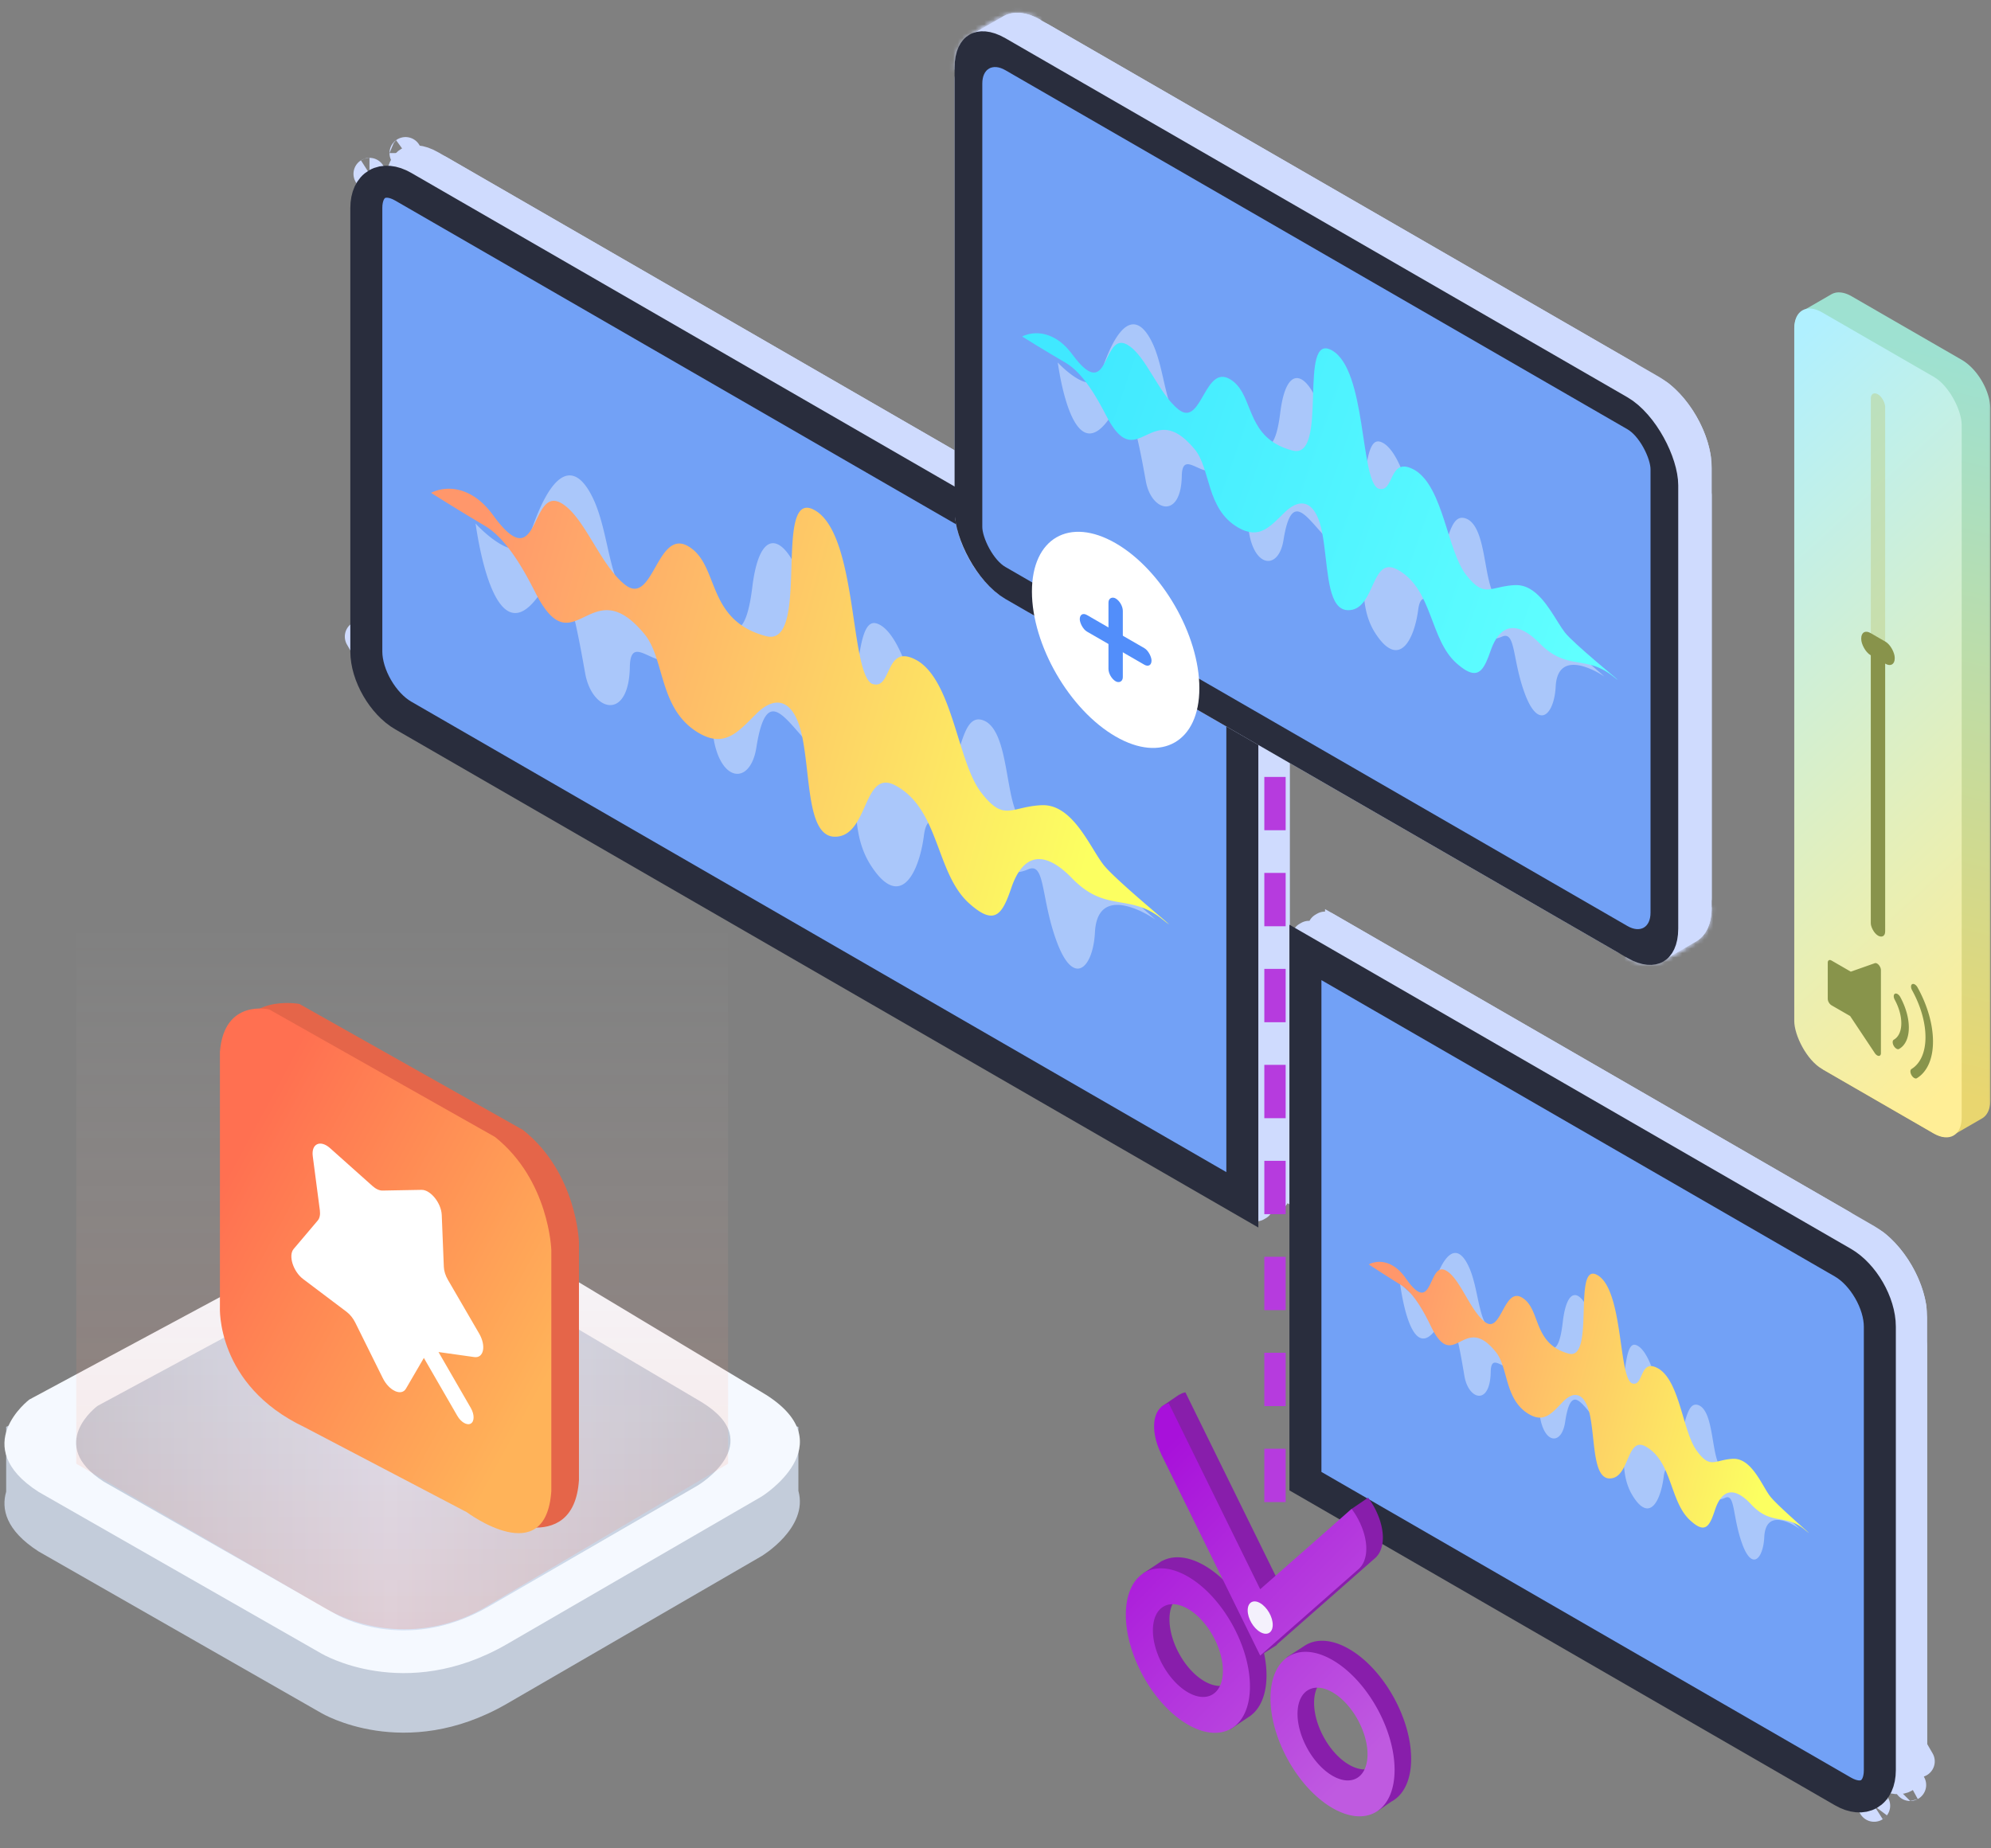 <svg xmlns="http://www.w3.org/2000/svg" width="448" height="416" fill="none"><rect width="100%" height="100%" fill="#808080" stroke="none"/><mask id="a" width="448" height="416" x="0" y="0" maskUnits="userSpaceOnUse" style="mask-type:alpha"><path fill="#D9D9D9" d="M0 0h448v416H0z"/></mask><g mask="url(#a)"><path fill="#CFDBFE" stroke="#CFDBFE" stroke-width="7.2" d="M90.445 41.155c0-3.019 1.032-4.181 1.668-4.549.637-.367 2.16-.679 4.773.83l189.71 109.529v117.888l-186.11-107.45c-2.594-1.498-5.145-4.212-7.055-7.521-1.911-3.31-2.986-6.876-2.986-9.871V41.155Z"/><path fill="#CFDBFE" stroke="#CFDBFE" stroke-linejoin="round" stroke-width="7.2" d="m82.832 146.113-1.64-2.839 1.64 2.839Zm8.489 14.454a.383.383 0 0 1-.036.055c-4.136-3.235-7.496-9.055-8.23-14.254a.409.409 0 0 1 .066-.003c.09.001.25.028.46.131.46.227.816.65.944 1.039 1.332 4.07 3.625 8.043 6.484 11.232.274.305.462.825.428 1.337a1.121 1.121 0 0 1-.116.463ZM82.909 137.835V47.68c0-.06.031-.115.083-.145a.227.227 0 0 1 .058-.025.082.082 0 0 1 .022-.003c.017 0 .05.006.088.028.038.022.06.047.068.062a.082.082 0 0 1 .01.02.229.229 0 0 1 .006.063v90.155c0 .06-.032.115-.084.145a.239.239 0 0 1-.057.026.09.09 0 0 1-.023.002.19.19 0 0 1-.088-.028.188.188 0 0 1-.068-.062.08.08 0 0 1-.009-.021.223.223 0 0 1-.006-.062ZM83.153 39.128c-.008.005-.013.005-.013.005s.004-.003.013-.005ZM282.659 271.281 98.601 165.015a.219.219 0 0 1-.05-.037.07.07 0 0 1-.014-.018.193.193 0 0 1-.02-.09c0-.044.011-.075.02-.09a.07.07 0 0 1 .013-.018.219.219 0 0 1 .05-.037.167.167 0 0 1 .169 0l184.225 106.363-.335.193ZM91.251 34.45c0 .001-.002.004-.01.01l.01-.01ZM98.769 38.523l184.225 106.363-.335.193L98.601 38.813a.227.227 0 0 1-.05-.037.08.08 0 0 1-.014-.018.192.192 0 0 1-.02-.09c0-.044.011-.075.02-.09a.083.083 0 0 1 .013-.019.23.23 0 0 1 .05-.036.168.168 0 0 1 .169 0ZM286.595 269.01l-.335.194V151.316l.335-.194V269.01Z"/><path fill="url(#b)" d="M82.426 46.831c0-5.302 3.722-7.45 8.314-4.8l188.802 109.005v119.002L90.74 161.033c-4.591-2.651-8.314-9.098-8.314-14.4V46.831Z"/><path fill="#72A1F6" d="M82.426 46.831c0-5.302 3.722-7.45 8.314-4.8l188.802 109.005v119.002L90.74 161.033c-4.591-2.651-8.314-9.098-8.314-14.4V46.831Z"/><path stroke="#292D3D" stroke-width="7.2" d="M82.426 46.831c0-5.302 3.722-7.45 8.314-4.8l188.802 109.005v119.002L90.74 161.033c-4.591-2.651-8.314-9.098-8.314-14.4V46.831Z"/><path fill="#fff" d="M175.301 122.661c-2.486-1.439-4.954.779-6.019 9.451-1.065 8.722-2.975 10.398-5.325 9.043-3.162-1.829-7.135-9.23-10.854-12.244a6.53 6.53 0 0 0-.845-.593c-4.43-2.557-2.012 8.739-8.487 7.519a5.492 5.492 0 0 1-1.606-.592c-5.174-2.998-4.954-14.955-8.622-22.864-1.15-2.472-2.401-4.149-3.72-4.911-3.313-1.914-7.067 1.914-10.752 13.413-1.133 3.54-3.872 3.065-6.458 1.575-2.908-1.677-5.478-4.488-5.613-4.64.101.338 2.13 16.715 7.286 19.696 2.3 1.321 5.224 0 8.876-6.605.761-1.372 1.488-1.71 2.198-1.304 2.789 1.626 5.072 15.09 6.323 22 .592 3.251 2.13 5.589 3.838 6.571 2.806 1.626 6.069-.423 6.204-8.095.186-10.23 9.721 7.688 12.933-8.604.423-2.1.913-2.794 1.42-2.506 1.928 1.117 4.176 15.902 4.109 21.898-.068 7.316 1.944 11.55 4.192 12.854 2.384 1.389 5.038-.525 5.816-5.504 1.2-7.604 2.925-8.959 5.089-7.689 1.42.83 3.043 2.777 4.835 4.827 1.792 2.049 3.753 4.2 5.883 5.419.896.525 1.826.864 2.773.982.591.068 1.082.221 1.504.475 4.261 2.455-.135 13.464 5.63 22.474 1.403 2.201 2.688 3.539 3.872 4.217 4.463 2.591 7.269-4.353 8.114-10.907.372-2.862 1.285-3.54 2.435-2.862 2.198 1.27 5.292 7.435 7.168 12.668.609 1.693 1.217 2.608 1.809 2.947 2.198 1.27 4.108-5.454 4.582-9.908.101-.965.118-1.338.135-1.338.017.017.017 1.203.355 2.591.321 1.389.964 2.947 2.299 3.726 1.065.61 2.57.729 4.717-.203.642-.271 1.15-.271 1.555-.034 2.063 1.186 1.826 8.316 4.886 16.479 1.2 3.201 2.435 4.945 3.584 5.606 2.57 1.473 4.683-2.473 4.954-7.825.49-9.552 8.842-5.724 12.223-3.776.862.508 1.369.863 1.403.88-.71-.626-14.15-12.719-18.005-14.937-2.57-1.474-5.004-2.456-7.625-3.963a30.952 30.952 0 0 1-4.108-2.829c-4.277-3.471-2.857-19.628-8.453-22.863-5.934-3.099-5.105 10.365-9.738 12.346-1.335.576-2.299.644-2.992.22-1.741-.999-1.927-4.911-2.316-11.296-.507-8.332-4.159-20.357-8.656-22.948-.355-.203-.693-.356-1.048-.423-5.106-1.169-3.145 19.933-7.76 19.256a2.832 2.832 0 0 1-.981-.339c-3.77-2.185-4.666-13.515-6.897-24.354-1.218-5.826-3.686-10.771-6.12-12.177Z" opacity=".4"/><path fill="url(#c)" d="M183.439 114.898c-9.836-5.815-.78 31.019-11.074 28.276-1.832-.486-3.358-1.128-4.647-1.892-8.327-4.929-6.682-14.685-12.821-18.313-6.851-4.044-7.835 12.498-13.635 9.061-.186-.121-.407-.26-.61-.416-5.647-4.461-9.073-15.241-14.279-18.33-5.953-3.507-5.359 10.657-10.99 7.325-1.153-.677-2.577-2.101-4.375-4.583-1.577-2.17-3.188-3.61-4.748-4.513-4.986-2.951-9.056-.694-9.26-.59.288.191 5.647 3.593 12.092 7.412 4.935 2.916 8.869 10.085 11.345 14.98 1.764 3.489 3.324 5.346 4.782 6.214 2.392 1.406 4.511.156 6.869-.955 2.357-1.11 4.952-2.083 8.293-.104 1.407.833 2.933 2.187 4.646 4.253 4.63 5.641 3.172 16.907 12.16 22.219 5.935 3.506 8.937-.278 13.075-4.375 2.272-2.239 4.579-3.055 6.495-1.926 1.713 1.006 3.138 3.593 3.935 8.088 1.475 8.159 1.238 18.678 5.308 21.091.678.416 1.492.573 2.459.468 7.021-.763 5.85-15.414 13.092-11.473l.458.26c9.412 5.572 8.615 19.476 16.009 26.194.983.885 1.848 1.544 2.628 2.013 3.833 2.274 5.258-.59 6.954-5.555 1.662-4.825 4.663-8.245 9.751-5.242 1.187.695 2.476 1.736 3.9 3.212 1.374 1.406 2.663 2.412 3.918 3.159 2.493 1.475 4.799 1.874 7.106 2.274 2.306.399 4.629.798 7.173 2.308a15.09 15.09 0 0 1 1.798 1.233c1.068.85 1.611 1.25 1.73 1.319.661.382-12.296-10.224-14.738-13.435-2.408-3.16-5.24-9.617-9.632-12.22-1.272-.764-2.68-1.181-4.257-1.111-5.121.243-7.275 2.239-10.124.555-1.018-.607-2.137-1.684-3.511-3.489-5.206-6.822-6.308-24.544-14.126-29.509-7.751-4.582-5.614 6.926-10.447 5.086-4.918-2.933-3.205-33.362-12.702-38.969Z"/><path fill="#CFDBFE" stroke="#CFDBFE" stroke-width="7.2" d="M225.93 11.323c0-3.019 1.032-4.181 1.669-4.549.636-.367 2.159-.679 4.772.83l139.15 80.338c2.594 1.498 5.145 4.212 7.056 7.522 1.91 3.309 2.985 6.875 2.985 9.87v98.856c0 3.018-1.031 4.181-1.667 4.548-.637.368-2.159.68-4.774-.829l-139.15-80.338c-2.594-1.498-5.144-4.212-7.055-7.522-1.911-3.309-2.986-6.875-2.986-9.87V11.323Z"/><path fill="#CFDBFE" stroke="#CFDBFE" stroke-linejoin="round" stroke-width="7.2" d="m227.743 130.242-.962.556c-2.003-1.564-3.9-3.798-5.401-6.398-1.502-2.601-2.487-5.36-2.841-7.876l.963-.556c.688 2.67 1.798 5.292 3.178 7.681 1.379 2.39 3.095 4.662 5.063 6.593ZM218.729 17.558V108.1l-.335.193V17.751l.335-.193ZM366.12 211.026l-.335.193-131.95-76.181.335-.194 131.95 76.182Z"/><mask id="d" fill="#fff"><path d="M214.794 15.673c0-3.776 1.326-6.43 3.469-7.666l7.534-4.35c-2.143 1.238-3.468 3.89-3.468 7.666l-7.535 4.35Z"/></mask><path fill="#CFDBFE" d="M214.794 15.673c0-3.776 1.326-6.43 3.469-7.666l7.534-4.35c-2.143 1.238-3.468 3.89-3.468 7.666l-7.535 4.35Z"/><path fill="#CFDBFE" d="m227.598 6.774-3.6-6.235-.002.001 3.602 6.234Zm-9.335 1.233 3.599 6.236h.001l-3.6-6.236Zm-3.469 7.666h-7.2a7.2 7.2 0 0 0 10.8 6.236l-3.6-6.236Zm7.535-4.35 3.6 6.235a7.2 7.2 0 0 0 3.6-6.235h-7.2Zm3.468-7.666 3.601 6.235a7.2 7.2 0 0 0-7.201-12.47l3.6 6.235Zm-11.133-1.886c-5.157 2.976-7.07 8.611-7.07 13.902h14.4c0-1.073.191-1.603.26-1.752.051-.11-.033.115-.392.322L214.664 1.77Zm3.73 20.137 7.535-4.35-7.2-12.47-7.535 4.35 7.2 12.47Zm11.135-10.585c0-1.073.191-1.603.261-1.752.051-.11-.034.114-.392.321l-7.202-12.47c-5.155 2.977-7.067 8.61-7.067 13.9h14.4Zm-7.332-13.901-7.534 4.35 7.2 12.47 7.534-4.35-7.2-12.47Z" mask="url(#d)"/><mask id="e" fill="#fff"><path d="M218.264 8.007c2.142-1.237 5.102-1.058 8.372.83l7.535-4.35c-3.269-1.888-6.229-2.067-8.372-.83l-7.535 4.35Z"/></mask><path fill="#CFDBFE" d="M218.264 8.007c2.142-1.237 5.102-1.058 8.372.83l7.535-4.35c-3.269-1.888-6.229-2.067-8.372-.83l-7.535 4.35Z"/><path fill="#CFDBFE" d="m226.636 8.837-3.6 6.235a7.2 7.2 0 0 0 7.2 0l-3.6-6.235Zm-8.372-.83-3.6-6.235a7.2 7.2 0 1 0 7.199 12.471l-3.599-6.236Zm7.535-4.35L222.2-2.58h-.001l3.6 6.236Zm8.372.83 3.6 6.235a7.2 7.2 0 0 0 0-12.471l-3.6 6.235ZM230.236 2.6c-4.581-2.644-10.416-3.805-15.571-.83l7.198 12.472c-.359.207-.595.168-.474.179.163.014.718.114 1.647.65l7.2-12.47Zm-8.372 11.641 7.535-4.35-7.2-12.47-7.535 4.35 7.2 12.47Zm7.534-4.35c-.359.208-.595.169-.474.18.164.014.718.113 1.647.65l7.2-12.471c-4.581-2.645-10.416-3.806-15.571-.83l7.198 12.471Zm1.173-11.641-7.535 4.35 7.2 12.471 7.535-4.35-7.2-12.471Z" mask="url(#e)"/><mask id="f" fill="#fff"><path d="M365.785 215.377c3.27 1.888 6.231 2.066 8.374.829l7.534-4.35c-2.143 1.237-5.103 1.058-8.373-.83l-7.535 4.351Z"/></mask><path fill="#CFDBFE" d="M365.785 215.377c3.27 1.888 6.231 2.066 8.374.829l7.534-4.35c-2.143 1.237-5.103 1.058-8.373-.83l-7.535 4.351Z"/><path fill="#CFDBFE" d="m383.492 214.974.002-.001c.001 0 0 0 0 0l-3.6-6.235h-.001l3.599 6.236Zm-9.333 1.232-3.6-6.236-.001.001 3.601 6.235Zm-8.374-.829-3.6-6.236a7.202 7.202 0 0 0 0 12.471l3.6-6.235Zm7.535-4.351 3.6-6.235a7.2 7.2 0 0 0-7.2 0l3.6 6.235Zm8.373.83 3.6 6.236a7.2 7.2 0 0 0-7.199-12.472l3.599 6.236Zm-11.135-1.885c.359-.207.595-.169.474-.179-.163-.015-.718-.114-1.647-.651l-7.2 12.471c4.582 2.646 10.419 3.807 15.575.829l-7.202-12.47Zm-1.173 11.641 7.535-4.35-7.2-12.471-7.535 4.35 7.2 12.471Zm.335-4.35c4.581 2.645 10.416 3.806 15.572.83l-7.198-12.472c.358-.207.594-.168.473-.179-.163-.014-.718-.114-1.647-.65l-7.2 12.471Zm8.373-11.641-7.534 4.349 7.2 12.471 7.534-4.349-7.2-12.471Z" mask="url(#f)"/><mask id="g" fill="#fff"><path d="M374.16 216.205c2.143-1.237 3.468-3.89 3.468-7.665l7.535-4.351c0 3.776-1.325 6.429-3.468 7.666l-7.535 4.35Z"/></mask><path fill="#CFDBFE" d="M374.16 216.205c2.143-1.237 3.468-3.89 3.468-7.665l7.535-4.351c0 3.776-1.325 6.429-3.468 7.666l-7.535 4.35Z"/><path fill="#CFDBFE" d="m377.628 208.54-3.6-6.235a7.199 7.199 0 0 0-3.6 6.235h7.2Zm-3.468 7.665-3.601-6.234a7.2 7.2 0 0 0 7.201 12.47l-3.6-6.236Zm7.535-4.35 3.6 6.235h.001l-3.601-6.235Zm3.468-7.666h7.2a7.201 7.201 0 0 0-10.8-6.235l3.6 6.235Zm-14.735 4.351c0 1.073-.192 1.602-.261 1.751-.051.11.033-.113.392-.32l7.202 12.469c5.155-2.977 7.067-8.61 7.067-13.9h-14.4Zm7.332 13.901 7.535-4.351-7.2-12.471-7.535 4.351 7.2 12.471Zm7.536-4.351c5.155-2.977 7.067-8.611 7.067-13.901h-14.4c0 1.073-.191 1.603-.261 1.752-.051.11.034-.114.392-.321l7.202 12.47Zm-3.733-20.136-7.535 4.351 7.2 12.47 7.535-4.35-7.2-12.471Z" mask="url(#g)"/><path fill="#CFDBFE" stroke="#CFDBFE" stroke-linejoin="round" stroke-width="7.2" d="m366.12 84.824-.335.193-131.95-76.181.335-.194 131.95 76.182ZM381.562 202.111l-.335.193v-90.542l.335-.194v90.543ZM381.416 103.339l-.963.556c-.688-2.671-1.798-5.292-3.177-7.681-1.38-2.39-3.095-4.662-5.064-6.593l.963-.556c2.002 1.564 3.899 3.797 5.401 6.398 1.501 2.6 2.487 5.36 2.84 7.876Z"/><rect width="180.823" height="119.002" x="3.118" y="5.4" fill="url(#h)" rx="9.6" transform="matrix(.866 .5 0 1 215.212 .441)"/><rect width="180.823" height="119.002" x="3.118" y="5.4" fill="#72A1F6" rx="9.6" transform="matrix(.866 .5 0 1 215.212 .441)"/><rect width="180.823" height="119.002" x="3.118" y="5.4" stroke="#292D3D" stroke-width="7.2" rx="9.6" transform="matrix(.866 .5 0 1 215.212 .441)"/><path fill="#AAC7FA" d="M292.908 85.416c-1.998-1.141-3.982.618-4.838 7.492-.856 6.915-2.392 8.244-4.281 7.17-2.542-1.45-5.736-7.317-8.726-9.707a5.343 5.343 0 0 0-.679-.47c-3.561-2.028-1.618 6.928-6.823 5.961a4.466 4.466 0 0 1-1.291-.47c-4.159-2.376-3.983-11.855-6.932-18.126-.924-1.96-1.93-3.29-2.99-3.894-2.664-1.517-5.681 1.518-8.644 10.634-.911 2.807-3.112 2.43-5.192 1.25-2.337-1.33-4.403-3.559-4.512-3.68.082.269 1.712 13.252 5.858 15.615 1.848 1.048 4.199 0 7.135-5.236.612-1.088 1.196-1.356 1.767-1.034 2.243 1.29 4.077 11.963 5.083 17.441.476 2.578 1.713 4.431 3.085 5.21 2.256 1.289 4.88-.336 4.988-6.418.15-8.11 7.815 6.096 10.397-6.821.34-1.665.734-2.215 1.142-1.987 1.55.886 3.357 12.608 3.303 17.361-.055 5.8 1.563 9.157 3.37 10.191 1.917 1.101 4.051-.417 4.676-4.364.965-6.029 2.351-7.103 4.091-6.096 1.141.658 2.446 2.202 3.887 3.827 1.44 1.624 3.017 3.33 4.729 4.296.721.417 1.468.685 2.229.779.476.054.87.175 1.21.376 3.425 1.947-.109 10.674 4.526 17.817 1.128 1.746 2.161 2.806 3.112 3.343 3.588 2.055 5.844-3.45 6.524-8.646.299-2.269 1.033-2.807 1.957-2.269 1.767 1.007 4.254 5.894 5.763 10.043.489 1.342.978 2.067 1.454 2.336 1.767 1.007 3.303-4.323 3.683-7.855.082-.765.095-1.06.109-1.06.014.013.014.953.285 2.054.259 1.101.775 2.336 1.849 2.954.856.483 2.066.577 3.792-.161.516-.215.924-.215 1.25-.027 1.658.94 1.468 6.592 3.928 13.064.965 2.538 1.957 3.921 2.881 4.444 2.066 1.168 3.765-1.96 3.983-6.203.394-7.573 7.108-4.538 9.826-2.994.693.403 1.101.685 1.128.698-.571-.497-11.376-10.083-14.475-11.842-2.065-1.168-4.023-1.947-6.129-3.142a24.912 24.912 0 0 1-3.303-2.242c-3.438-2.753-2.297-15.562-6.795-18.126-4.771-2.457-4.105 8.217-7.829 9.788-1.074.456-1.848.51-2.406.174-1.399-.792-1.549-3.893-1.862-8.955-.407-6.606-3.343-16.139-6.958-18.193-.286-.161-.557-.282-.843-.336-4.104-.926-2.528 15.803-6.238 15.266a2.265 2.265 0 0 1-.789-.269c-3.03-1.732-3.751-10.714-5.545-19.307-.978-4.619-2.963-8.54-4.92-9.654Z"/><path fill="url(#i)" d="M299.776 78.898c-7.94-4.628-.63 24.689-8.939 22.506-1.479-.387-2.711-.898-3.751-1.506-6.722-3.923-5.394-11.688-10.35-14.575-5.53-3.22-6.324 9.947-11.006 7.211-.151-.096-.329-.207-.493-.331-4.559-3.55-7.324-12.13-11.527-14.59-4.805-2.79-4.326 8.483-8.87 5.83-.931-.538-2.081-1.671-3.532-3.647-1.273-1.727-2.574-2.873-3.833-3.592-4.025-2.348-7.311-.552-7.475-.47.233.153 4.559 2.86 9.761 5.9 3.983 2.32 7.159 8.027 9.158 11.923 1.424 2.777 2.683 4.255 3.861 4.946 1.93 1.119 3.641.124 5.544-.76 1.903-.884 3.997-1.658 6.694-.083 1.136.663 2.368 1.74 3.751 3.385 3.737 4.49 2.56 13.456 9.815 17.684 4.792 2.791 7.215-.221 10.555-3.482 1.835-1.782 3.696-2.431 5.243-1.533 1.383.801 2.533 2.86 3.176 6.438 1.191 6.493 1 14.866 4.285 16.786.548.332 1.205.456 1.985.373 5.668-.608 4.723-12.268 10.568-9.132l.37.207c7.598 4.435 6.954 15.501 12.923 20.848.794.705 1.492 1.23 2.122 1.603 3.094 1.81 4.244-.47 5.613-4.421 1.341-3.841 3.764-6.563 7.871-4.173.959.553 1.999 1.382 3.149 2.556 1.109 1.119 2.149 1.921 3.162 2.515 2.013 1.174 3.874 1.492 5.736 1.81 1.862.317 3.737.635 5.791 1.837.479.276.958.594 1.451.981.862.677 1.3.995 1.396 1.05.534.304-9.925-8.137-11.896-10.693-1.944-2.515-4.23-7.654-7.776-9.727-1.026-.608-2.163-.939-3.436-.884-4.134.194-5.873 1.782-8.173.442-.821-.483-1.724-1.34-2.833-2.777-4.203-5.429-5.093-19.535-11.404-23.486-6.256-3.648-4.531 5.512-8.433 4.048-3.969-2.335-2.587-26.554-10.253-31.017Z"/><path fill="#CFDBFE" stroke="#CFDBFE" stroke-width="7.2" d="M301.755 328.733V210.845l118.246 68.269c2.593 1.497 5.144 4.212 7.055 7.521 1.91 3.309 2.986 6.875 2.986 9.87v98.857c0 3.018-1.032 4.18-1.668 4.548-.636.367-2.159.68-4.773-.83l-121.846-70.347Z"/><path fill="#CFDBFE" stroke="#CFDBFE" stroke-linejoin="round" stroke-width="7.2" d="M294.554 210.845v117.888l-.335.193V211.038l.335-.193ZM414.181 402.342l-116.362-67.181.335-.194 116.194 67.085a.24.24 0 0 1 .051.037c.006.006.01.012.013.018.009.015.02.046.02.09a.176.176 0 0 1-.02.09l-.006.011-.007.008c-.006.005-.02.019-.051.036a.166.166 0 0 1-.167 0ZM421.699 406.416s.002-.003.01-.008c-.005.006-.009.009-.01.008ZM429.81 401.734l-.013.004c.008-.004.013-.005.013-.004ZM414.181 276.141 297.819 208.96l.335-.194 116.194 67.085a.24.24 0 0 1 .051.037c.006.006.01.011.013.018.009.015.02.046.02.09a.182.182 0 0 1-.02.09.055.055 0 0 1-.013.018.24.24 0 0 1-.051.037l1.8 3.118-1.8-3.118a.166.166 0 0 1-.167 0ZM429.705 393.187v-90.155c0-.06.032-.116.084-.146a.28.28 0 0 1 .057-.025.104.104 0 0 1 .023-.003c.017.001.05.006.088.028a.2.2 0 0 1 .068.063.061.061 0 0 1 .009.02c.002.008.007.027.007.063v90.155c0 .06-.032.115-.084.145l1.784 3.091-1.784-3.091c-.031.018-.05.023-.057.025a.09.09 0 0 1-.023.003.192.192 0 0 1-.088-.028.2.2 0 0 1-.068-.062.078.078 0 0 1-.009-.021c-.002-.008-.007-.027-.007-.062ZM428.425 293.333c-1.332-4.07-3.626-8.043-6.484-11.232-.274-.305-.462-.825-.429-1.337.016-.233.073-.385.117-.463a.327.327 0 0 1 .036-.055c4.135 3.234 7.496 9.054 8.229 14.253a.31.31 0 0 1-.066.004 1.12 1.12 0 0 1-.459-.131c-.46-.227-.817-.65-.944-1.039Z"/><path fill="url(#j)" d="m293.737 214.359 120.937 69.823c4.592 2.651 8.314 9.098 8.314 14.4v99.802c0 5.302-3.722 7.451-8.314 4.8l-120.937-69.823V214.359Z"/><path fill="#72A1F6" d="m293.737 214.359 120.937 69.823c4.592 2.651 8.314 9.098 8.314 14.4v99.802c0 5.302-3.722 7.451-8.314 4.8l-120.937-69.823V214.359Z"/><path stroke="#292D3D" stroke-width="7.2" d="m293.737 214.359 120.937 69.823c4.592 2.651 8.314 9.098 8.314 14.4v99.802c0 5.302-3.722 7.451-8.314 4.8l-120.937-69.823V214.359Z"/><path fill="#AAC7FA" d="M355.177 291.735c-1.462-.894-2.914.485-3.541 5.875-.626 5.422-1.75 6.464-3.132 5.622-1.86-1.137-4.197-5.738-6.385-7.612a3.78 3.78 0 0 0-.497-.368c-2.605-1.59-1.183 5.432-4.992 4.674a3.154 3.154 0 0 1-.945-.368c-3.043-1.864-2.914-9.296-5.072-14.213-.676-1.537-1.412-2.579-2.188-3.053-1.949-1.19-4.156 1.19-6.324 8.338-.667 2.2-2.278 1.906-3.799.979-1.711-1.042-3.222-2.79-3.302-2.884.06.21 1.253 10.39 4.286 12.243 1.353.821 3.073 0 5.221-4.106.448-.852.875-1.063 1.293-.81 1.641 1.01 2.983 9.38 3.719 13.675.348 2.022 1.253 3.474 2.258 4.085 1.651 1.011 3.57-.263 3.65-5.032.109-6.359 5.718 4.779 7.607-5.348.249-1.306.537-1.737.836-1.558 1.133.694 2.456 9.885 2.416 13.612-.04 4.548 1.144 7.18 2.466 7.99 1.403.864 2.964-.326 3.421-3.421.707-4.727 1.721-5.569 2.994-4.78.835.516 1.79 1.727 2.844 3.001 1.054 1.274 2.208 2.611 3.461 3.369.527.326 1.074.537 1.631.61.348.042.636.137.885.295 2.506 1.527-.08 8.37 3.311 13.97.826 1.369 1.582 2.201 2.278 2.622 2.625 1.61 4.276-2.706 4.773-6.78.219-1.779.756-2.2 1.432-1.779 1.293.789 3.113 4.621 4.217 7.874.358 1.053.716 1.622 1.064 1.832 1.293.79 2.417-3.39 2.695-6.158.06-.601.07-.832.08-.832.01.01.01.747.208 1.611.189.863.567 1.831 1.353 2.316.626.379 1.511.452 2.774-.127.378-.168.677-.168.915-.021 1.214.737 1.074 5.169 2.874 10.244.707 1.99 1.432 3.074 2.109 3.484 1.511.916 2.754-1.537 2.914-4.863.288-5.938 5.201-3.559 7.19-2.348.507.316.805.537.825.547-.418-.389-8.324-7.906-10.591-9.285-1.512-.916-2.944-1.527-4.485-2.464a18.048 18.048 0 0 1-2.417-1.758c-2.516-2.158-1.68-12.201-4.972-14.212-3.491-1.927-3.004 6.443-5.728 7.675-.786.358-1.353.4-1.761.136-1.024-.621-1.133-3.053-1.362-7.021-.298-5.18-2.446-12.655-5.092-14.266a1.948 1.948 0 0 0-.616-.263c-3.004-.726-1.85 12.391-4.565 11.97a1.59 1.59 0 0 1-.577-.21c-2.217-1.358-2.744-8.401-4.057-15.139-.716-3.622-2.168-6.696-3.6-7.57Z"/><path fill="url(#k)" d="M359.551 287.049c-5.866-3.62-.465 19.307-6.605 17.6-1.092-.302-2.002-.702-2.771-1.177-4.966-3.069-3.985-9.141-7.646-11.399-4.086-2.518-4.673 7.779-8.132 5.64-.111-.076-.242-.162-.364-.26-3.368-2.776-5.411-9.486-8.516-11.409-3.55-2.183-3.196 6.634-6.553 4.559-.688-.421-1.538-1.307-2.61-2.852-.94-1.351-1.901-2.247-2.832-2.809-2.973-1.837-5.401-.432-5.522-.368a273.57 273.57 0 0 0 7.211 4.614c2.943 1.815 5.29 6.277 6.767 9.324 1.051 2.172 1.982 3.328 2.852 3.868 1.426.876 2.69.098 4.096-.594 1.406-.691 2.953-1.296 4.946-.065.839.519 1.749 1.362 2.771 2.647 2.761 3.512 1.891 10.524 7.251 13.83 3.54 2.183 5.331-.173 7.798-2.722 1.356-1.394 2.731-1.902 3.874-1.2 1.022.627 1.871 2.237 2.346 5.035.88 5.078.739 11.626 3.166 13.128.405.259.89.356 1.467.292 4.187-.476 3.489-9.595 7.808-7.142l.273.162c5.613 3.468 5.138 12.123 9.547 16.304.587.551 1.103.962 1.568 1.253 2.286 1.416 3.135-.367 4.147-3.457.991-3.004 2.781-5.132 5.815-3.263.708.432 1.477 1.08 2.326 1.999.82.875 1.588 1.501 2.337 1.966 1.487.918 2.862 1.167 4.238 1.415 1.375.249 2.761.497 4.278 1.437.354.217.708.465 1.072.768.637.529.961.778 1.031.821.395.237-7.332-6.364-8.789-8.363-1.436-1.966-3.125-5.986-5.744-7.606-.759-.476-1.598-.735-2.539-.692-3.054.151-4.339 1.394-6.038.346-.607-.378-1.274-1.048-2.094-2.172-3.105-4.246-3.762-15.278-8.425-18.368-4.622-2.852-3.347 4.311-6.23 3.166-2.933-1.826-1.911-20.766-7.575-24.256Z"/><path fill="#C3CCDA" fill-rule="evenodd" d="m171.378 350.219-57.359 33.253c-23.003 13.279-41.716 2.079-41.716 2.079L8.687 349.18c-7.46-4.792-8.408-9.638-7.3-13.444v-14.613l9.386-4.156v9.189l75.088-40.363c10.056-7.03 26.071 5.196 26.071 5.196l58.403 35.116v-8.1l9.312 3.155v14.38c2.34 8.327-8.269 14.679-8.269 14.679Z" clip-rule="evenodd"/><path fill="#F5F9FF" fill-rule="evenodd" d="m8.687 335.777 63.616 36.37s18.713 11.199 41.716-2.079l57.359-33.252s18.665-11.617 1.043-22.862l-60.489-36.369s-16.014-12.227-26.07-5.197l-79.26 42.605s-13.897 10.518 2.085 20.784Z" clip-rule="evenodd"/><path fill="url(#l)" d="m23.35 333.474 52.263 29.851s15.375 9.194 34.272-1.705l47.124-27.293s15.983-9.532.856-18.763l-49.693-29.365s-12.266-10.522-21.42-4.751l-64.804 34.969s-11.729 8.632 1.401 17.057Z"/><path fill="url(#m)" fill-rule="evenodd" d="M163.832 329.431V204.609H17.158v124.822l55.715 32.38a36 36 0 0 0 36.408-.134l54.551-32.246Z" clip-rule="evenodd" opacity=".188"/><path fill="#E56549" d="m117.689 254.324-50.328-28.373s-13.24-2.463-14.155 9.458l3.145 56.744s-.985 17.391 18.873 26.797l34.602 22.068s19.25 10.049 20.446-7.881v-53.593s-.433-15.556-12.583-25.22Z"/><path fill="url(#n)" d="m111.364 255.879-50.773-28.683s-10.183-2.489-11.106 9.561v57.367s-.994 17.579 19.04 27.089l36.492 19.121s17.833 13.346 19.039-4.78v-54.179s-.435-15.725-12.692-25.496Z"/><path fill="#fff" fill-rule="evenodd" d="M99.397 273.448c-.107-2.681-2.525-5.689-4.543-5.652l-8.79.161c-.693.012-1.497-.354-2.25-1.027l-9.54-8.518c-2.19-1.956-4.265-.996-3.899 1.803l1.596 12.19c.126.963-.041 1.779-.47 2.285l-5.428 6.412c-1.246 1.473-.11 5.074 2.134 6.767l9.775 7.373c.772.583 1.472 1.453 1.96 2.439l6.186 12.481c1.42 2.866 4.197 4.132 5.217 2.379l4.029-6.917 7.515 13.016c.841 1.456 2.204 2.243 3.044 1.758.841-.485.841-2.06 0-3.516l-7.265-12.584 8.055 1.133c2.124.299 2.704-2.519 1.091-5.295l-7.028-12.092c-.555-.955-.884-1.997-.92-2.919l-.469-11.677Z" clip-rule="evenodd"/><circle cx="21.752" cy="21.752" r="21.752" fill="#fff" transform="matrix(.866 .5 0 1 232.197 111.385)"/><rect width="18.645" height="3.729" fill="#528EFA" rx="1.864" transform="matrix(.866 .5 0 1 242.962 137.488)"/><rect width="18.645" height="3.729" fill="#528EFA" rx="1.864" transform="matrix(0 1 -.866 -.5 252.649 135.624)"/><path fill="#881EAB" fill-rule="evenodd" d="M309.596 350.51c.007-.012.018-.014.025-.016l.005-.002a.118.118 0 0 1 .026-.035l.071-.061a.028.028 0 0 0 .016-.013l-.016.013-.01.004a.071.071 0 0 0-.018.008l.032-.042a.34.34 0 0 1 .081-.088c.518-.57.896-1.322 1.114-2.22.014-.064.03-.125.047-.186.021-.078.042-.156.057-.243.282-1.486.13-3.283-.435-5.158a17.487 17.487 0 0 0-2.74-5.368l-.01.01.005-.035-3.751 2.551.132.672-5.209 4.595-11.726 10.302-11.719-23.838-8.841-17.987a3.548 3.548 0 0 0-1.357.542l-.015-.055-4.109 2.818 2.17 1.705c-.002.059-.002.119-.002.18 0 2.044.639 4.259 1.659 6.314-.037-.07-.075-.135-.112-.199a3.327 3.327 0 0 1-.148-.27l-.548-1.115 17.903 36.426 4.438 9.026-2.279 2.917c-1.787-7.77-7.071-15.712-13.311-19.314-3.674-2.121-7.015-2.36-9.508-1.034l-.019-.038-4.387 2.933 1.248.458c-.833 1.653-1.298 3.766-1.298 6.276 0 9.202 6.25 20.267 13.964 24.721 2.225 1.285 4.329 1.878 6.196 1.851l-.466 1.742 4.232-2.829c.082-.053.162-.106.242-.162l.138-.093-.008-.001c2.253-1.657 3.626-4.794 3.626-9.107 0-1.621-.195-3.302-.558-4.994l2.922-1.867-.037-.088 5.102-4.487 17.186-15.114v-.005Zm-22.24 14.246c-.718-.429-1.403-1.167-1.902-2.052-.5-.886-.774-1.845-.763-2.668 0-1.751 1.197-2.486 2.665-1.639 1.469.848 2.665 2.965 2.665 4.716.012.837-.262 1.48-.762 1.788-.5.308-1.184.256-1.903-.145Zm-16.335 13.641c-4.345-2.509-7.874-8.755-7.874-13.937 0-5.187 3.529-7.359 7.874-4.851 4.345 2.509 7.874 8.761 7.874 13.943 0 5.192-3.525 7.356-7.874 4.845Zm20.013-5.194c-.917 1.69-1.432 3.89-1.432 6.531 0 9.202 6.25 20.266 13.96 24.718 2.688 1.552 5.198 2.096 7.328 1.756l-.912 1.395 3.063-2.102h-.002c2.76-1.45 4.487-4.807 4.487-9.645 0-9.192-6.25-20.267-13.964-24.721-3.765-2.174-7.182-2.368-9.693-.926l.002-.005-.055.035c-.172.101-.34.21-.503.327l-3.839 2.486 1.56.151Zm12.528 23.982c-4.345-2.509-7.874-8.756-7.874-13.938 0-5.187 3.529-7.359 7.874-4.85 4.345 2.509 7.874 8.761 7.874 13.943 0 5.192-3.52 7.359-7.874 4.845Z" clip-rule="evenodd"/><path fill="url(#o)" d="M305.868 352.996c.008-.015.026-.015.03-.017a.103.103 0 0 1 .026-.035l.086-.075c-.013.023-.039.013-.052.035.039-.042.07-.105.121-.14.519-.569.896-1.321 1.115-2.219.03-.147.077-.274.103-.429.282-1.487.131-3.283-.435-5.159a17.49 17.49 0 0 0-2.739-5.367l-8.833 7.793-11.727 10.301-11.718-23.837-8.842-17.987c-1.978.354-3.313 2.192-3.313 5.189 0 2.045.64 4.259 1.659 6.314-.086-.164-.181-.304-.259-.469l-.549-1.114 17.904 36.426 5.118 10.411 5.118-4.501 17.187-15.115v-.005Zm-22.24 14.247c-.719-.429-1.403-1.168-1.903-2.053s-.774-1.844-.762-2.668c0-1.75 1.196-2.486 2.665-1.638 1.468.848 2.665 2.965 2.665 4.716.011.836-.263 1.479-.763 1.787-.499.308-1.184.256-1.902-.144Zm-16.336-12.409c-7.714-4.454-13.964-.606-13.964 8.596s6.25 20.267 13.964 24.72c7.71 4.452 13.96.604 13.96-8.598 0-9.192-6.25-20.267-13.96-24.718Zm0 26.05c-4.345-2.509-7.874-8.756-7.874-13.938 0-5.187 3.529-7.359 7.874-4.85 4.346 2.509 7.874 8.76 7.874 13.942 0 5.192-3.524 7.357-7.874 4.846Zm32.542-7.262c-7.71-4.451-13.96-.604-13.96 8.598s6.25 20.267 13.96 24.718c7.714 4.454 13.964.606 13.964-8.596 0-9.192-6.25-20.266-13.964-24.72Zm0 26.049c-4.345-2.508-7.874-8.755-7.874-13.937 0-5.187 3.529-7.359 7.874-4.85 4.345 2.508 7.874 8.76 7.874 13.942 0 5.192-3.52 7.359-7.874 4.845Z"/><circle cx="3.256" cy="3.256" r="3.256" fill="#F4F1FC" transform="matrix(.866 .5 0 1 280.744 359.179)"/><path stroke="#B63BDE" stroke-dasharray="7.2 14.4" stroke-linecap="square" stroke-linejoin="round" stroke-width="4.8" d="M286.889 177.263v169.669"/><path fill="url(#p)" fill-rule="evenodd" d="m405.651 69.95-.027.015 6.425-3.71.033-.019a3.33 3.33 0 0 1 1.682-.43c.868 0 1.848.284 2.885.883l24.759 14.294a9.33 9.33 0 0 1 1.001.668c3.092 2.34 5.459 6.794 5.459 10.52h-.001v155.374c-.001.772-.102 1.458-.291 2.049-.16.503-.383.937-.66 1.298a3.195 3.195 0 0 1-.941.834l-.037.022.037-.022-6.458 3.729c-1.168.675-2.783.578-4.567-.452l6.457-3.728v-.001l-6.458 3.729-24.759-14.294V70.419l-6.459 3.728c0-2.06.724-3.507 1.893-4.181l.027-.016Zm35.757 181.324-24.759-14.295a10.135 10.135 0 0 1 0 .001v-.001.001l24.759 14.294Z" clip-rule="evenodd"/><rect width="43.505" height="170.29" fill="url(#q)" rx="7.2" transform="matrix(.866 .5 0 1 403.73 66.69)"/><path fill="#88944B" d="m416.454 218.689 5.399-1.906a.588.588 0 0 1 .433.04 1.4 1.4 0 0 1 .463.357c.143.163.265.359.35.564a1.6 1.6 0 0 1 .13.598v18.701a.712.712 0 0 1-.13.446.417.417 0 0 1-.35.16.854.854 0 0 1-.461-.176 1.744 1.744 0 0 1-.433-.457l-5.548-8.337-4.195-2.422a1.733 1.733 0 0 1-.598-.632 1.743 1.743 0 0 1-.247-.836v-8.115c0-.26.089-.458.247-.55.159-.092.374-.071.598.058l4.342 2.507Zm10.851 17.402c-.161.085-.376.058-.598-.074a1.755 1.755 0 0 1-.59-.634 1.742 1.742 0 0 1-.242-.828c.001-.258.088-.454.245-.547.539-.3.967-.784 1.259-1.422.292-.638.442-1.418.441-2.293.002-1.635-.524-3.518-1.475-5.277a1.974 1.974 0 0 1-.174-.428 1.421 1.421 0 0 1-.052-.411.778.778 0 0 1 .079-.329.436.436 0 0 1 .198-.196.472.472 0 0 1 .285-.034.915.915 0 0 1 .329.135c.112.072.221.167.322.282.101.114.191.246.265.385 1.234 2.284 1.917 4.727 1.914 6.849.001 1.136-.193 2.148-.572 2.976-.379.828-.935 1.456-1.634 1.846Zm4.02 6.573a.44.44 0 0 1-.271.064.791.791 0 0 1-.325-.105 1.43 1.43 0 0 1-.327-.257 1.925 1.925 0 0 1-.278-.37 1.953 1.953 0 0 1-.189-.425 1.486 1.486 0 0 1-.068-.417.822.822 0 0 1 .063-.342.454.454 0 0 1 .183-.215c2.02-1.236 3.149-3.808 3.144-7.165 0-3.33-1.093-7.091-3.024-10.581-.151-.277-.232-.575-.224-.828.008-.254.103-.443.266-.526.162-.084.378-.055.6.08.223.135.435.366.589.641 2.225 4.019 3.485 8.355 3.485 12.191 0 3.916-1.315 6.835-3.624 8.255Z"/><rect width="3.729" height="121.814" fill="#BBC874" opacity=".4" rx="1.864" transform="matrix(.866 .5 0 1 420.954 87.821)"/><rect width="3.729" height="64.636" fill="#88934B" rx="1.864" transform="matrix(.866 .5 0 1 420.954 144.998)"/><rect width="8.701" height="4.972" fill="#88934B" rx="2.4" transform="matrix(.866 .5 0 1 418.801 141.27)"/></g><defs><linearGradient id="l" x1="17.127" x2="164.373" y1="279.719" y2="279.719" gradientUnits="userSpaceOnUse"><stop stop-color="#C3CCDA"/><stop offset=".48" stop-color="#D8E4F6"/><stop offset="1" stop-color="#C3CCDA"/></linearGradient><linearGradient id="b" x1="79.309" x2="282.659" y1="94.932" y2="94.932" gradientUnits="userSpaceOnUse"><stop stop-color="#C4F4FF"/><stop offset="1" stop-color="#F7FAC8"/></linearGradient><linearGradient id="h" x1="0" x2="188.023" y1="63.101" y2="63.101" gradientUnits="userSpaceOnUse"><stop stop-color="#C4F4FF"/><stop offset="1" stop-color="#F7FAC8"/></linearGradient><linearGradient id="i" x1="357.858" x2="234.524" y1="140.186" y2="97.122" gradientUnits="userSpaceOnUse"><stop stop-color="#60FFFF"/><stop offset="1" stop-color="#40E8FF"/></linearGradient><linearGradient id="j" x1="290.619" x2="426.106" y1="272.06" y2="272.06" gradientUnits="userSpaceOnUse"><stop stop-color="#C4F4FF"/><stop offset="1" stop-color="#F7FAC8"/></linearGradient><linearGradient id="k" x1="398.75" x2="311.391" y1="325.591" y2="302.821" gradientUnits="userSpaceOnUse"><stop stop-color="#FCFF61"/><stop offset="1" stop-color="#FF976B"/></linearGradient><linearGradient id="c" x1="249.167" x2="103.513" y1="176.818" y2="137.194" gradientUnits="userSpaceOnUse"><stop stop-color="#FCFF61"/><stop offset="1" stop-color="#FF976B"/></linearGradient><linearGradient id="m" x1="90.495" x2="90.495" y1="204.609" y2="374.9" gradientUnits="userSpaceOnUse"><stop stop-color="#fff" stop-opacity="0"/><stop offset="1" stop-color="#FF5F36"/></linearGradient><linearGradient id="n" x1="124.409" x2="49.526" y1="307.695" y2="267.199" gradientUnits="userSpaceOnUse"><stop stop-color="#FFB359"/><stop offset="1" stop-color="#FF7051"/></linearGradient><linearGradient id="o" x1="313.427" x2="254.671" y1="390.248" y2="333.611" gradientUnits="userSpaceOnUse"><stop stop-color="#BF5AE0"/><stop offset="1" stop-color="#A811DA"/></linearGradient><linearGradient id="p" x1="441.409" x2="402.977" y1="80.984" y2="237.272" gradientUnits="userSpaceOnUse"><stop stop-color="#9EE1D1"/><stop offset="1" stop-color="#E9D66F"/></linearGradient><linearGradient id="q" x1="0" x2="96.838" y1="9.943" y2="84.539" gradientUnits="userSpaceOnUse"><stop stop-color="#B0F0FF"/><stop offset="1" stop-color="#FFEE96"/></linearGradient></defs></svg>